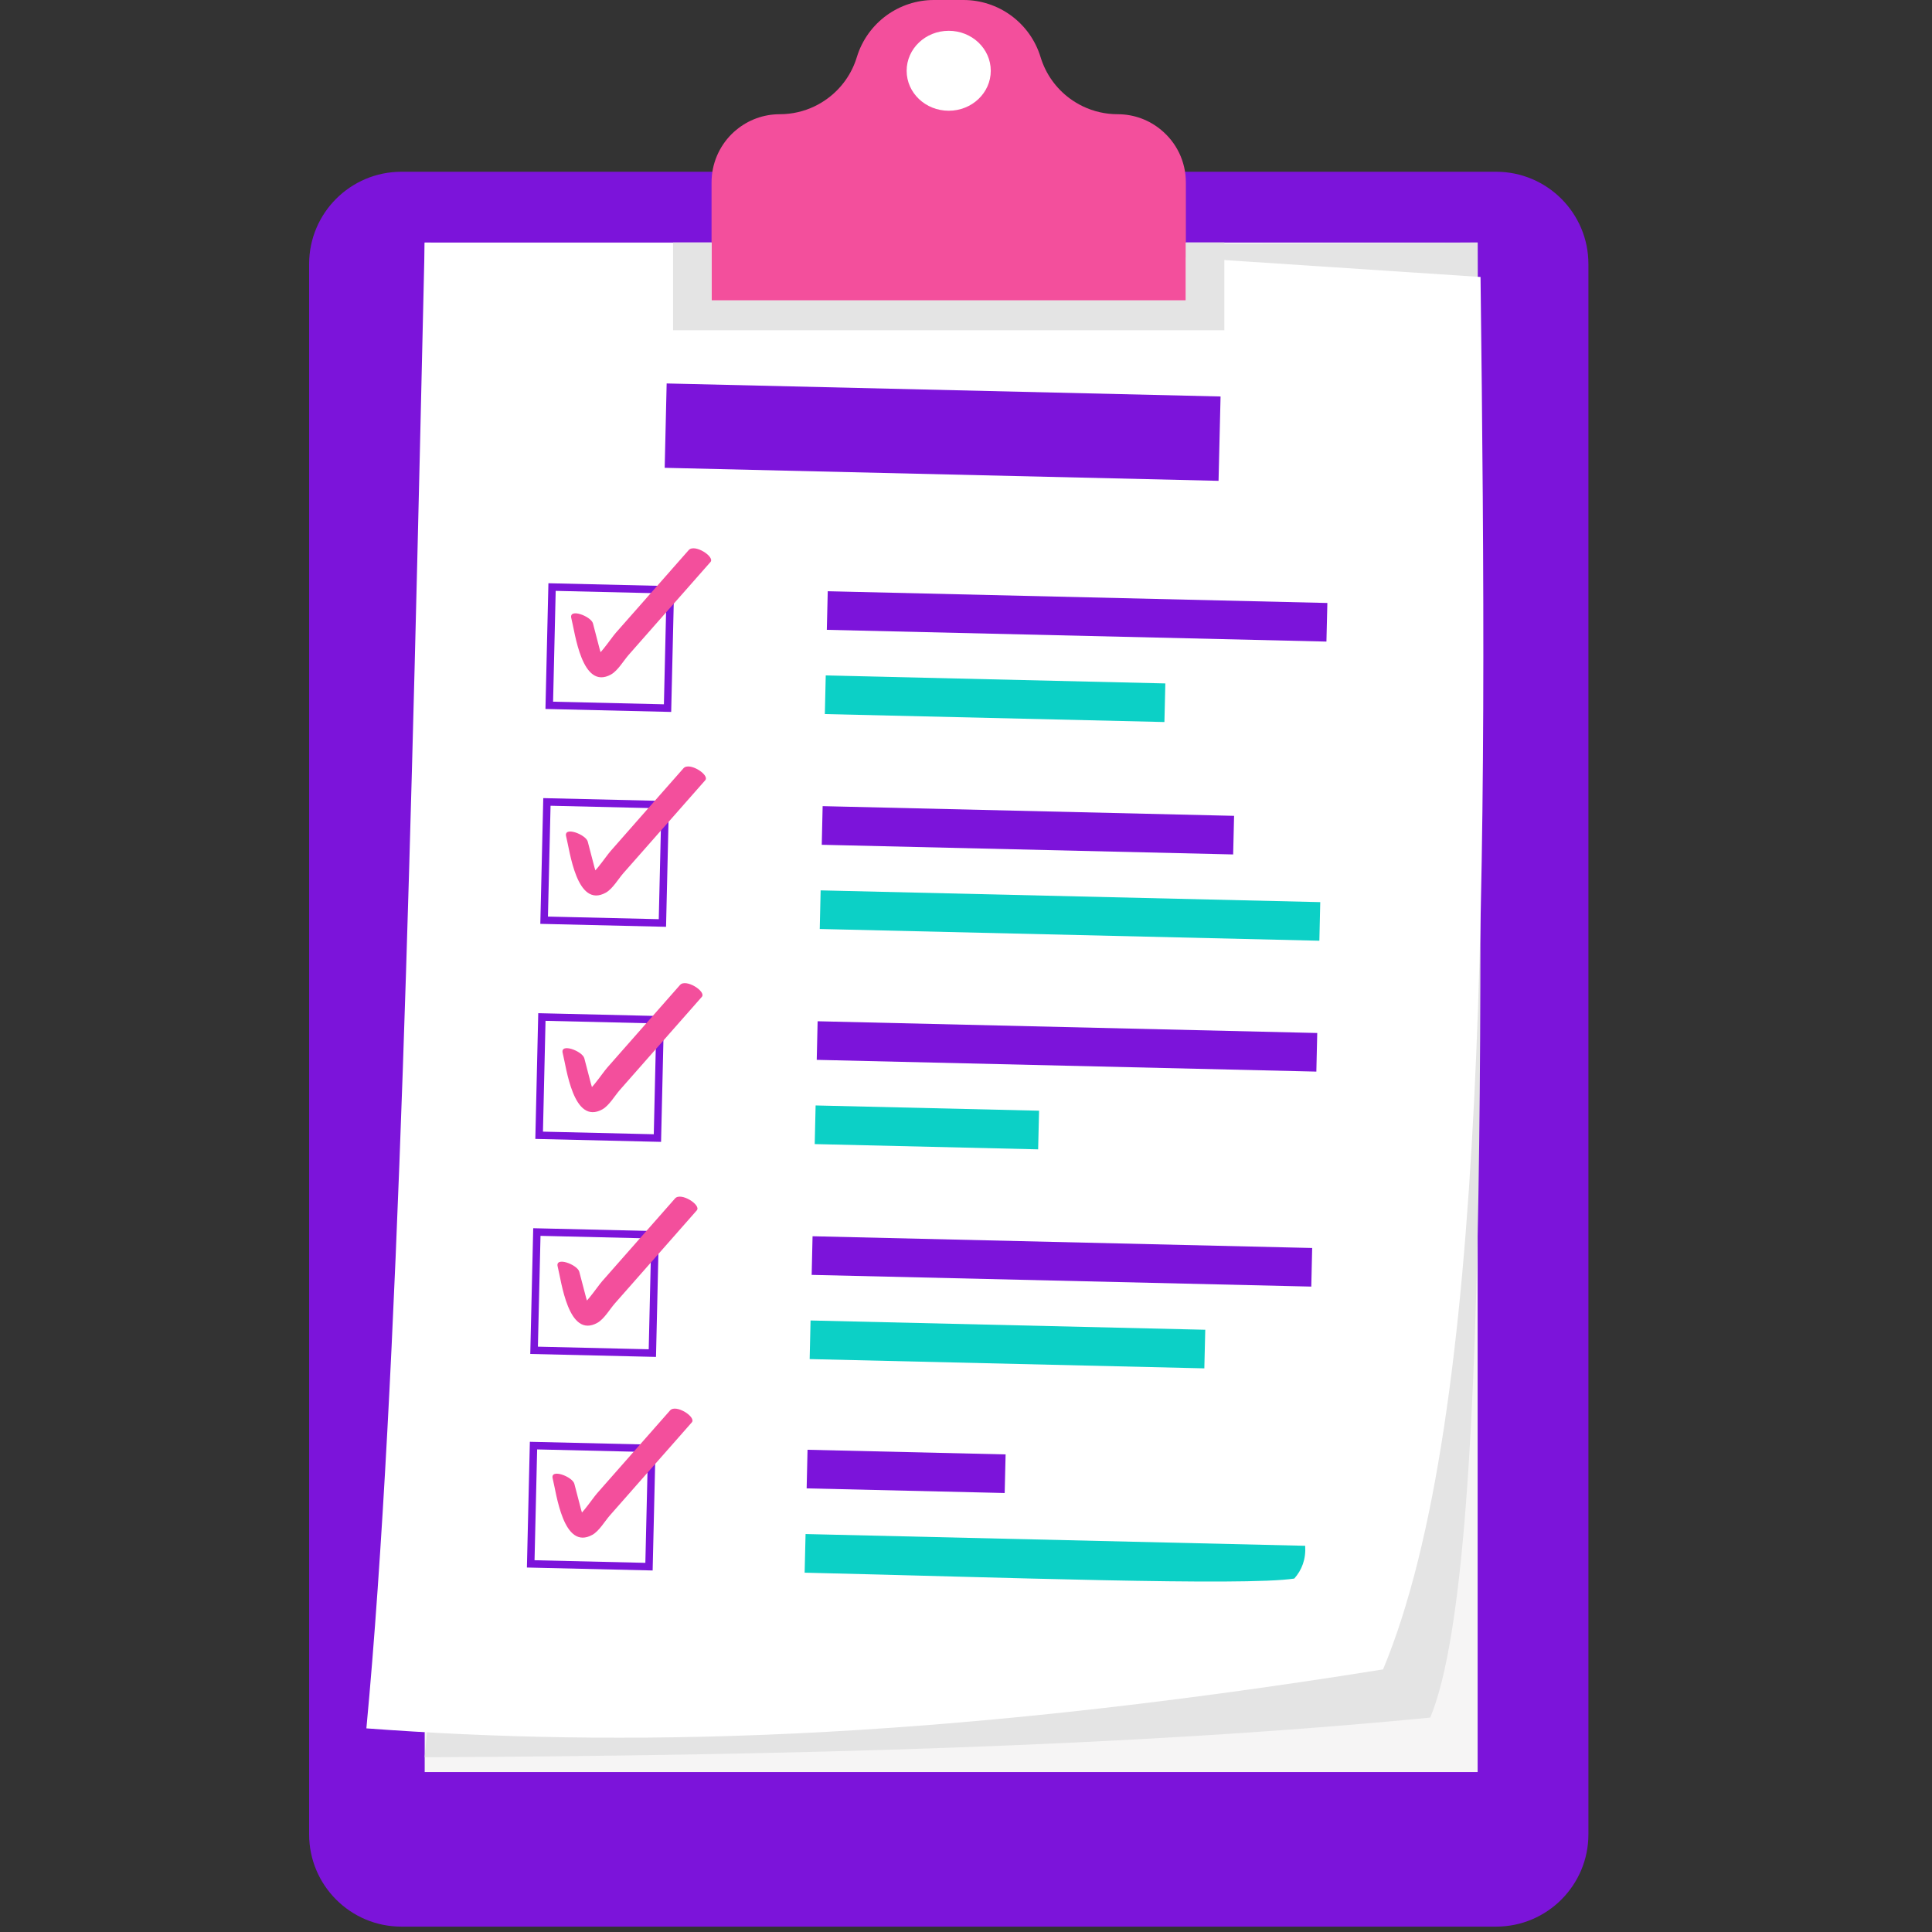 <svg width="50" height="50" viewBox="0 0 50 50" fill="none" xmlns="http://www.w3.org/2000/svg">
<rect x="0" y="0" width="50" height="50" fill="#333333" stroke="none"/>
<path d="M38.719 49.861H10.388C9.069 49.861 8 48.791 8 47.472V6.834C8 5.515 9.069 4.445 10.388 4.445H38.719C40.038 4.445 41.108 5.515 41.108 6.834V47.472C41.108 48.791 40.038 49.861 38.719 49.861Z" fill="#7C14DA"/>
<path d="M38.241 6.277H10.991V45.861H38.241V6.277Z" fill="#F6F5F5"/>
<path d="M38.242 6.277C38.25 21.713 38.748 40.329 37.014 44.451C29.378 45.195 20.435 45.434 10.991 45.478L14.581 6.397L38.242 6.277Z" fill="#E4E4E4"/>
<path d="M35.794 43.204C23.89 45.109 15.935 45.209 9.482 44.73C10.319 35.829 10.654 21.042 10.991 6.279L25.335 6.311L38.316 7.168C38.505 22.491 38.526 36.644 35.794 43.204Z" fill="white"/>
<path d="M31.588 10.261L17.253 9.924L17.202 12.107L31.536 12.444L31.588 10.261Z" fill="#7C14DA"/>
<path d="M34.352 15.605L21.422 15.301L21.398 16.3L34.328 16.604L34.352 15.605Z" fill="#7C14DA"/>
<path d="M30.159 17.687L21.37 17.48L21.347 18.48L30.135 18.686L30.159 17.687Z" fill="#0CD0C6"/>
<path d="M17.348 15.265L14.287 15.193L14.215 18.254L17.276 18.326L17.348 15.265Z" fill="white" stroke="#7C14DA" stroke-width="0.193" stroke-miterlimit="10"/>
<path d="M14.786 16.001C14.881 16.363 15.055 17.878 15.814 17.455C15.989 17.357 16.138 17.099 16.268 16.95C16.504 16.683 16.739 16.416 16.974 16.148C17.445 15.614 17.916 15.08 18.387 14.545C18.507 14.408 17.975 14.065 17.823 14.237C17.405 14.712 16.986 15.187 16.568 15.662C16.359 15.899 16.15 16.137 15.94 16.374C15.795 16.539 15.46 17.071 15.244 17.118C15.361 17.156 15.478 17.194 15.595 17.231C15.678 17.299 15.524 16.818 15.521 16.805C15.463 16.581 15.404 16.358 15.346 16.134C15.298 15.95 14.715 15.727 14.786 16.001Z" fill="#F34F9C"/>
<path d="M31.938 21.114L21.29 20.863L21.267 21.863L31.914 22.113L31.938 21.114Z" fill="#7C14DA"/>
<path d="M34.168 23.347L21.238 23.043L21.215 24.042L34.145 24.346L34.168 23.347Z" fill="#0CD0C6"/>
<path d="M17.215 20.826L14.154 20.754L14.082 23.815L17.143 23.887L17.215 20.826Z" fill="white" stroke="#7C14DA" stroke-width="0.193" stroke-miterlimit="10"/>
<path d="M14.652 21.648C14.746 22.009 14.921 23.525 15.68 23.101C15.855 23.003 16.003 22.745 16.134 22.596C16.369 22.329 16.604 22.062 16.84 21.795C17.31 21.26 17.781 20.726 18.252 20.192C18.372 20.055 17.84 19.711 17.688 19.883C17.27 20.358 16.852 20.833 16.433 21.308C16.224 21.546 16.015 21.783 15.806 22.021C15.66 22.186 15.325 22.717 15.109 22.764C15.226 22.802 15.344 22.84 15.461 22.878C15.543 22.946 15.39 22.464 15.386 22.451C15.328 22.228 15.27 22.004 15.211 21.781C15.163 21.596 14.58 21.374 14.652 21.648Z" fill="#F34F9C"/>
<path d="M34.09 26.734L21.16 26.43L21.137 27.429L34.067 27.733L34.09 26.734Z" fill="#7C14DA"/>
<path d="M26.891 28.745L21.108 28.609L21.085 29.609L26.867 29.745L26.891 28.745Z" fill="#0CD0C6"/>
<path d="M17.085 26.392L14.024 26.32L13.953 29.381L17.014 29.453L17.085 26.392Z" fill="white" stroke="#7C14DA" stroke-width="0.193" stroke-miterlimit="10"/>
<path d="M14.563 27.255C14.657 27.617 14.832 29.132 15.591 28.709C15.766 28.611 15.914 28.352 16.045 28.204C16.28 27.937 16.515 27.669 16.751 27.402C17.222 26.868 17.692 26.334 18.163 25.799C18.284 25.662 17.751 25.319 17.599 25.491C17.181 25.965 16.763 26.441 16.344 26.916C16.135 27.153 15.926 27.391 15.717 27.628C15.572 27.793 15.236 28.325 15.02 28.372C15.138 28.41 15.255 28.447 15.372 28.485C15.455 28.553 15.301 28.072 15.297 28.059C15.239 27.835 15.181 27.611 15.122 27.388C15.074 27.203 14.491 26.981 14.563 27.255Z" fill="#F34F9C"/>
<path d="M33.959 32.298L21.029 31.994L21.006 32.994L33.936 33.297L33.959 32.298Z" fill="#7C14DA"/>
<path d="M31.192 34.414L20.977 34.174L20.954 35.173L31.168 35.413L31.192 34.414Z" fill="#0CD0C6"/>
<path d="M16.954 31.957L13.894 31.885L13.822 34.946L16.883 35.018L16.954 31.957Z" fill="white" stroke="#7C14DA" stroke-width="0.193" stroke-miterlimit="10"/>
<path d="M14.433 32.78C14.527 33.142 14.702 34.658 15.461 34.234C15.636 34.136 15.784 33.878 15.915 33.729C16.15 33.462 16.386 33.195 16.621 32.928C17.092 32.393 17.562 31.859 18.033 31.324C18.154 31.188 17.621 30.844 17.47 31.016C17.051 31.491 16.633 31.966 16.215 32.441C16.005 32.678 15.796 32.916 15.587 33.154C15.442 33.318 15.106 33.85 14.891 33.897C15.008 33.935 15.125 33.973 15.242 34.011C15.325 34.079 15.171 33.597 15.168 33.584C15.109 33.361 15.051 33.137 14.992 32.913C14.944 32.729 14.361 32.507 14.433 32.78Z" fill="#F34F9C"/>
<path d="M26.025 37.64L20.899 37.52L20.876 38.519L26.001 38.639L26.025 37.64Z" fill="#7C14DA"/>
<path d="M33.778 40.005L20.848 39.701L20.824 40.701C25.827 40.818 32.196 41.052 33.496 40.853C33.693 40.629 33.8 40.353 33.778 40.005Z" fill="#0CD0C6"/>
<path d="M16.868 37.484L13.807 37.412L13.735 40.473L16.796 40.545L16.868 37.484Z" fill="white" stroke="#7C14DA" stroke-width="0.193" stroke-miterlimit="10"/>
<path d="M14.304 38.267C14.398 38.629 14.573 40.144 15.332 39.72C15.507 39.623 15.655 39.364 15.786 39.216C16.021 38.948 16.257 38.681 16.492 38.414C16.963 37.88 17.433 37.345 17.904 36.811C18.025 36.674 17.492 36.33 17.341 36.502C16.922 36.977 16.504 37.452 16.086 37.927C15.876 38.165 15.667 38.402 15.458 38.64C15.313 38.805 14.977 39.336 14.762 39.383C14.879 39.421 14.996 39.459 15.113 39.497C15.196 39.565 15.042 39.083 15.039 39.07C14.98 38.847 14.922 38.623 14.864 38.4C14.815 38.215 14.232 37.993 14.304 38.267Z" fill="#F34F9C"/>
<path d="M30.69 4.721V7.776H18.415V4.721C18.415 4.234 18.613 3.793 18.932 3.473C18.972 3.433 19.013 3.396 19.056 3.361C19.361 3.108 19.753 2.956 20.18 2.956C20.5 2.956 20.807 2.883 21.082 2.751C21.202 2.693 21.315 2.625 21.421 2.546C21.772 2.287 22.041 1.918 22.175 1.478C22.311 1.03 22.59 0.654 22.951 0.393C23.298 0.144 23.721 0 24.169 0H24.935C25.384 0 25.807 0.144 26.154 0.393C26.515 0.654 26.794 1.03 26.93 1.478C27.064 1.918 27.333 2.287 27.683 2.546C27.79 2.625 27.903 2.693 28.023 2.751C28.298 2.883 28.605 2.956 28.925 2.956C29.352 2.956 29.744 3.108 30.048 3.361C30.441 3.684 30.69 4.173 30.69 4.721Z" fill="#F34F9C"/>
<path d="M31.686 6.275V8.547H17.419V6.275H18.415V7.775H30.69V6.275H31.686Z" fill="#E4E4E4"/>
<path d="M24.553 2.866C25.154 2.866 25.641 2.403 25.641 1.832C25.641 1.26 25.154 0.797 24.553 0.797C23.951 0.797 23.464 1.26 23.464 1.832C23.464 2.403 23.951 2.866 24.553 2.866Z" fill="white"/>
</svg>
